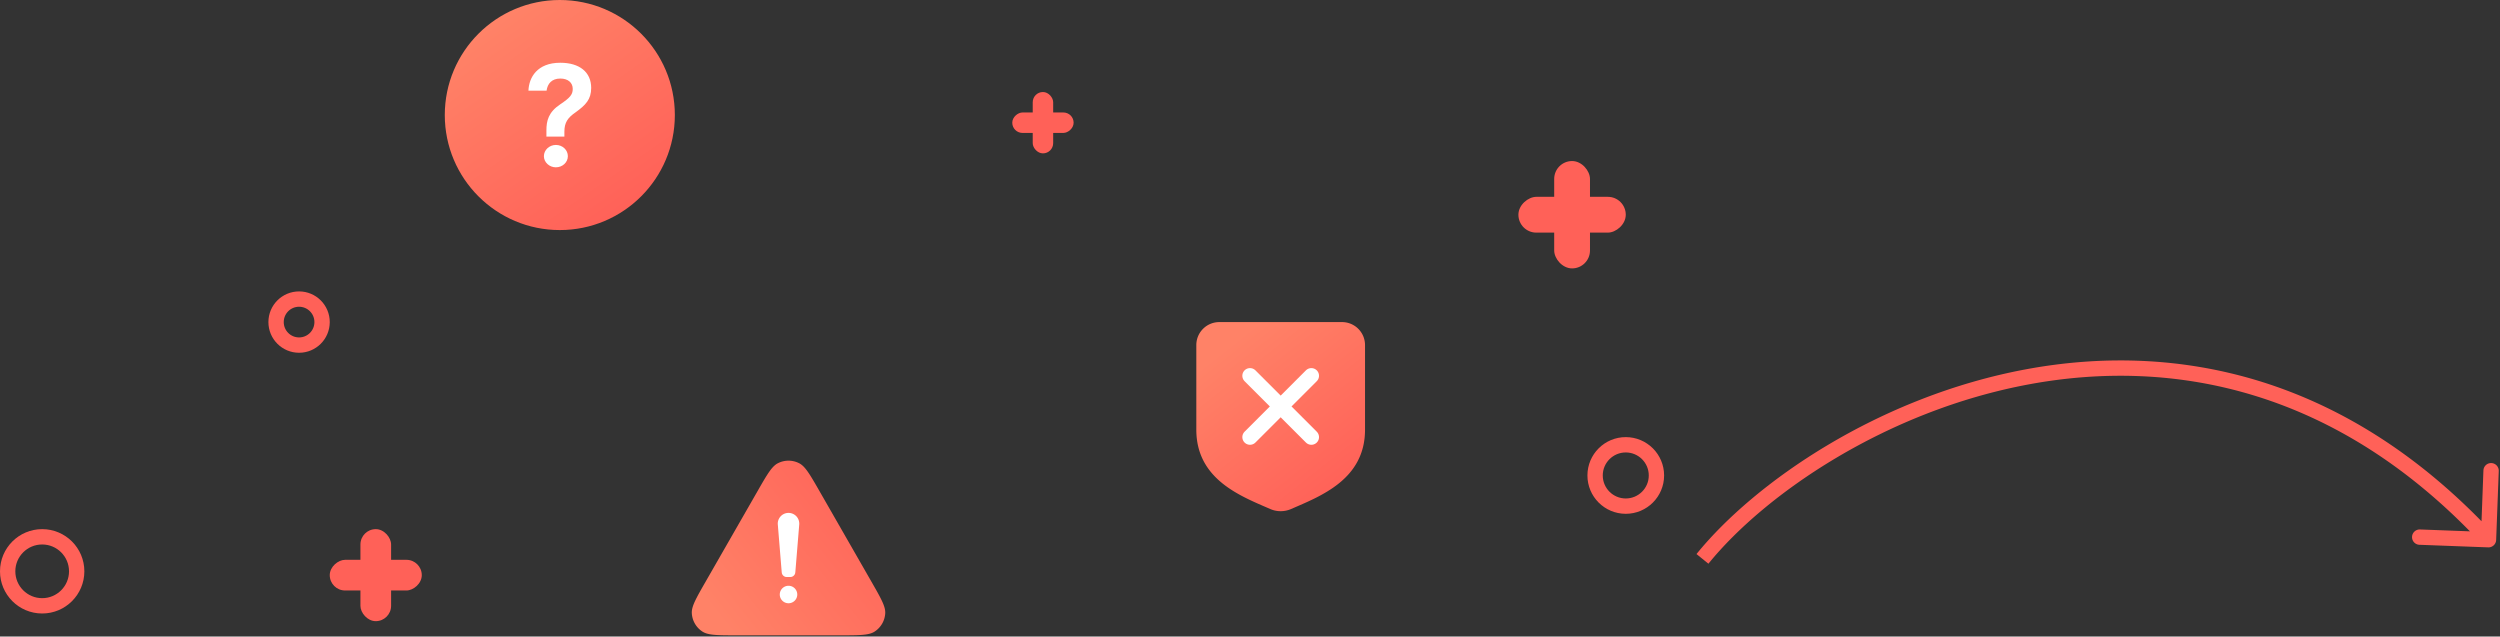 <svg width="326" height="83" viewBox="0 0 326 83" fill="none" xmlns="http://www.w3.org/2000/svg"><rect x="0" y="0" width="326" height="83" fill="#333333" stroke="none"/><path d="M324.463 71.377a1 1 0 001.036-.962l.338-8.994a1 1 0 00-1.999-.075l-.3 7.995-7.994-.3a1 1 0 00-.075 1.998l8.994.338zm.77-1.68c-19.504-21.024-41.735-25.11-60.977-21.553-19.172 3.543-35.383 14.669-43.033 24.104l1.554 1.26c7.35-9.066 23.139-19.94 41.842-23.397 18.633-3.444 40.152.47 59.148 20.946l1.466-1.36z" fill="#FF6158"/><path d="M171.278 42H159c-1.657 0-3 1.342-3 2.998v11.026c0 6.496 5.779 8.667 9.642 10.352a3.403 3.403 0 002.716 0C172.221 64.691 178 62.52 178 56.024V44.998A2.999 2.999 0 00175 42h-3.722z" fill="url(#paint0_linear_115_19)"/><path d="M163 49l8 8m0-8l-8 8" stroke="#fff" stroke-width="2" stroke-linecap="round"/><circle cx="39" cy="42" r="3" stroke="#FF6158" stroke-width="2"/><circle cx="212" cy="62" r="4" stroke="#FF6158" stroke-width="2"/><circle cx="5.5" cy="74.5" r="4.5" stroke="#FF6158" stroke-width="2"/><rect x="47" y="69" width="4" height="12" rx="2" fill="#FF6158"/><rect x="55" y="73" width="4" height="12" rx="2" transform="rotate(90 55 73)" fill="#FF6158"/><rect x="134.667" y="12" width="2.667" height="8" rx="1.333" fill="#FF6158"/><rect x="140" y="14.667" width="2.667" height="8" rx="1.333" transform="rotate(90 140 14.667)" fill="#FF6158"/><rect x="202.667" y="21" width="4.667" height="14" rx="2.333" fill="#FF6158"/><rect x="212" y="25.667" width="4.667" height="14" rx="2.333" transform="rotate(90 212 25.667)" fill="#FF6158"/><circle cx="73" cy="15" r="15" fill="url(#paint1_linear_115_19)"/><path d="M71.253 17.012v.801h2.343v-.648c0-1.183.432-1.812 1.46-2.518 1.315-.953 2.035-1.678 2.035-3.185 0-2.06-1.521-3.28-4.03-3.28-3.021 0-4.09 1.926-4.152 3.643h2.364c.124-.916.679-1.583 1.789-1.583 1.007 0 1.624.534 1.624 1.354 0 .743-.37 1.163-1.624 2.002-1.542 1.03-1.81 2.136-1.81 3.414zm1.233 4.806c.864 0 1.563-.648 1.563-1.45 0-.82-.7-1.468-1.563-1.468-.843 0-1.562.649-1.562 1.469 0 .8.72 1.45 1.562 1.45z" fill="#fff"/><path d="M109.563 82.846h-13.48c-2.477 0-3.716 0-4.461-.472a3.041 3.041 0 01-1.41-2.435c-.04-.88.577-1.956 1.81-4.105l6.74-11.751c1.243-2.168 1.865-3.252 2.649-3.664a3.042 3.042 0 012.825 0c.784.412 1.406 1.496 2.65 3.664l6.739 11.75c1.233 2.15 1.849 3.225 1.811 4.106a3.042 3.042 0 01-1.411 2.435c-.745.472-1.984.472-4.462.472z" fill="url(#paint2_linear_115_19)"/><path fill-rule="evenodd" clip-rule="evenodd" d="M102.824 66.882c-.819 0-1.464.7-1.397 1.516l.492 6.013c.018.214.026.321.059.408a.661.661 0 00.434.4c.089.025.197.025.412.025.214 0 .322 0 .411-.025a.66.66 0 00.434-.4c.033-.087.041-.194.059-.408l.492-6.013a1.401 1.401 0 00-1.396-1.516zm-.001 11.783a1.14 1.14 0 11.001-2.28 1.14 1.14 0 01-.001 2.28z" fill="#fff"/><defs><linearGradient id="paint0_linear_115_19" x1="160.714" y1="44.679" x2="175.54" y2="63.433" gradientUnits="userSpaceOnUse"><stop stop-color="#FF8267"/><stop offset="1" stop-color="#FF6158"/></linearGradient><linearGradient id="paint1_linear_115_19" x1="64.429" y1="3.214" x2="81.571" y2="27.857" gradientUnits="userSpaceOnUse"><stop stop-color="#FF8267"/><stop offset="1" stop-color="#FF6158"/></linearGradient><linearGradient id="paint2_linear_115_19" x1="91.176" y1="77.308" x2="113.256" y2="59.69" gradientUnits="userSpaceOnUse"><stop stop-color="#FF8267"/><stop offset="1" stop-color="#FF6158"/></linearGradient></defs></svg>